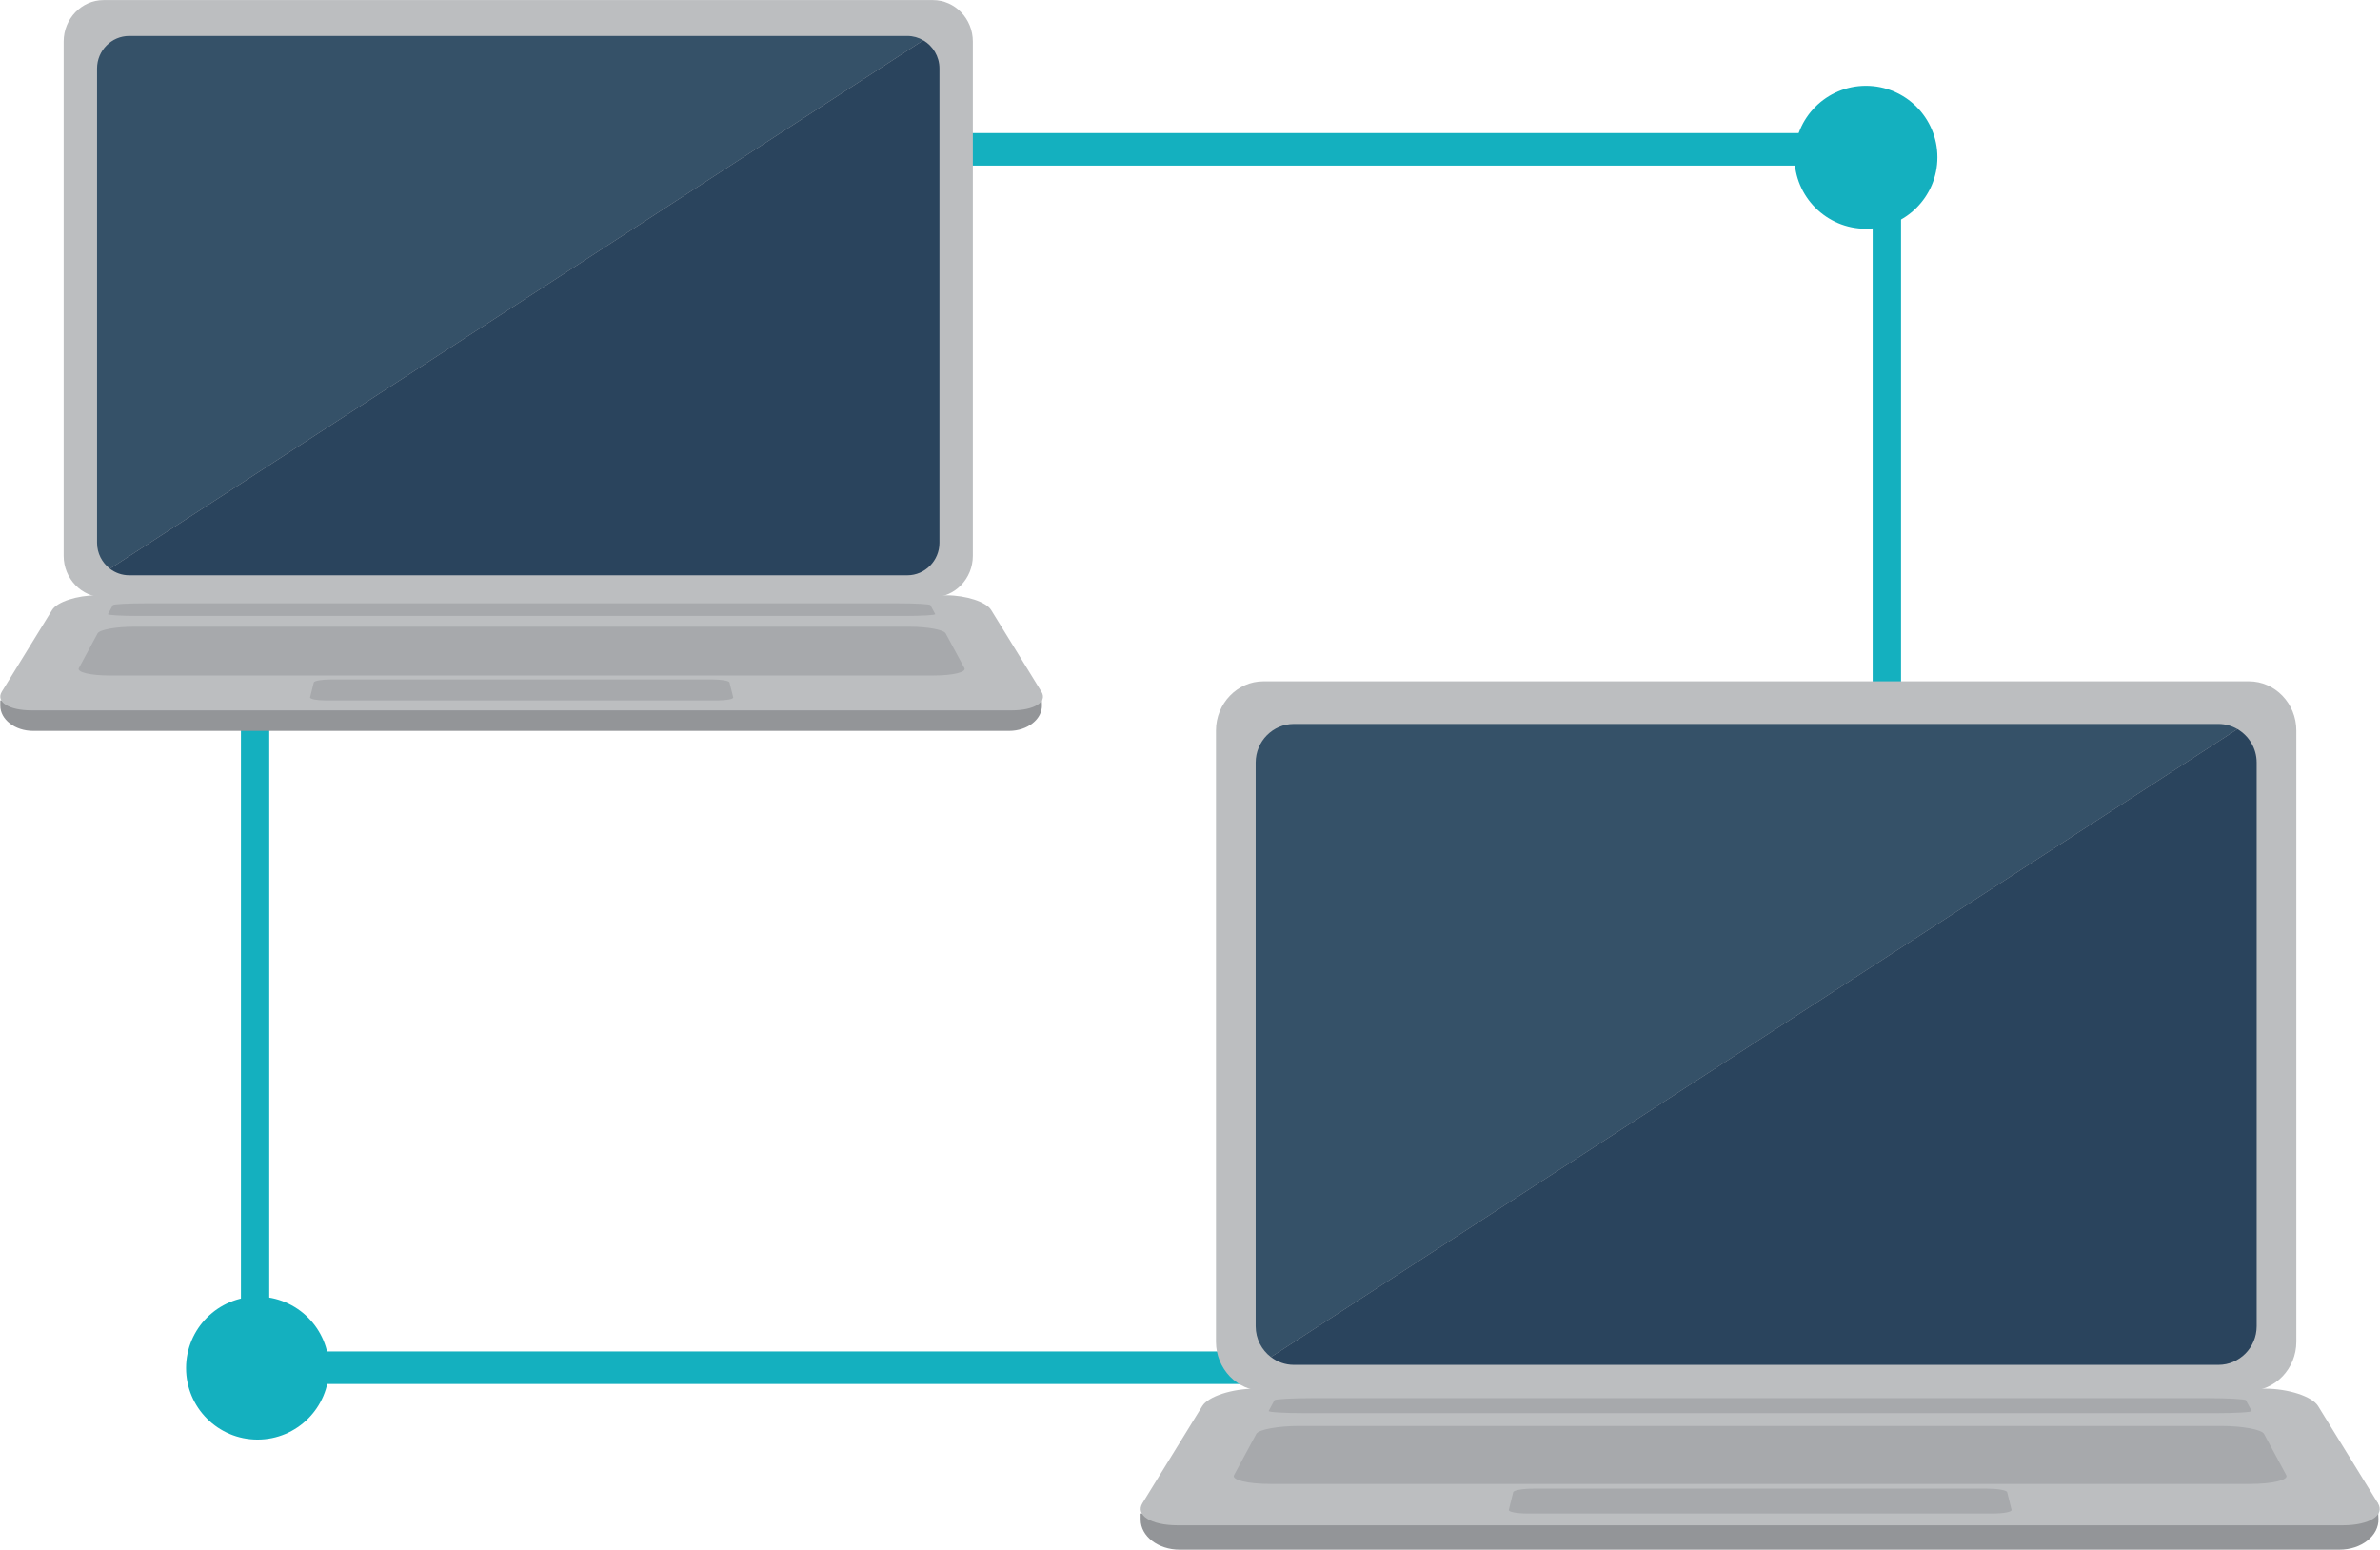 <?xml version="1.0" encoding="UTF-8" standalone="no"?>
<!DOCTYPE svg PUBLIC "-//W3C//DTD SVG 1.1//EN" "http://www.w3.org/Graphics/SVG/1.1/DTD/svg11.dtd">
<svg width="100%" height="100%" viewBox="0 0 499 325" version="1.1" xmlns="http://www.w3.org/2000/svg" xmlns:xlink="http://www.w3.org/1999/xlink" xml:space="preserve" xmlns:serif="http://www.serif.com/" style="fill-rule:evenodd;clip-rule:evenodd;stroke-linejoin:round;stroke-miterlimit:2;">
    <g transform="matrix(5.556,0,0,5.556,-713.181,-213.344)">
        <g id="_x31_">
        </g>
        <g id="_x32_">
        </g>
        <g id="_x33_">
        </g>
        <g id="_x34_">
        </g>
        <g id="_x35_">
        </g>
        <g id="_x36_">
        </g>
        <g id="_x37_">
        </g>
        <g id="_x38_">
        </g>
        <g id="_x39_">
        </g>
        <g id="_x31_0_" serif:id="_x31_0">
            <g>
                <g>
                    <path d="M200.1,90.621L137.455,90.621L137.455,43.42L200.1,43.42L200.1,90.621ZM138.523,89.393L199.03,89.393L199.03,44.647L138.523,44.647L138.523,89.393Z" style="fill:rgb(20,176,191);fill-rule:nonzero;"/>
                </g>
                <path d="M140.778,90.021C140.778,91.511 139.57,92.718 138.081,92.718C136.591,92.718 135.384,91.511 135.384,90.021C135.384,88.532 136.591,87.325 138.081,87.325C139.57,87.325 140.778,88.532 140.778,90.021Z" style="fill:rgb(20,176,191);fill-rule:nonzero;"/>
                <g>
                    <path d="M201.473,44.333C201.473,45.822 200.265,47.03 198.776,47.03C197.287,47.03 196.079,45.822 196.079,44.333C196.079,42.844 197.287,41.636 198.776,41.636C200.266,41.636 201.473,42.843 201.473,44.333Z" style="fill:rgb(20,176,191);fill-rule:nonzero;"/>
                </g>
            </g>
            <g>
                <g>
                    <path d="M163.569,38.402L132.27,38.402C131.442,38.402 130.765,39.105 130.765,39.965L130.765,59.373C130.765,60.233 131.443,60.936 132.27,60.936L163.569,60.936C164.397,60.936 165.074,60.233 165.074,59.373L165.074,39.964C165.074,39.105 164.397,38.402 163.569,38.402Z" style="fill:rgb(188,190,192);fill-rule:nonzero;"/>
                    <path d="M162.602,39.756L133.237,39.756C132.57,39.756 132.025,40.308 132.025,40.982L132.025,58.881C132.025,59.28 132.217,59.634 132.51,59.859L163.203,39.919C163.025,39.816 162.821,39.756 162.602,39.756Z" style="fill:rgb(53,81,104);fill-rule:nonzero;"/>
                    <path d="M163.203,39.919L132.51,59.859C132.713,60.014 132.964,60.107 133.237,60.107L162.602,60.107C163.269,60.107 163.814,59.555 163.814,58.88L163.814,40.982C163.814,40.529 163.567,40.131 163.203,39.919Z" style="fill:rgb(42,68,93);fill-rule:nonzero;"/>
                </g>
                <g>
                    <path d="M167.682,64.996L167.663,64.498L128.373,64.828L128.373,65.024C128.373,65.551 128.929,65.978 129.614,65.978L166.443,65.978C167.141,65.977 167.702,65.533 167.682,64.996Z" style="fill:rgb(147,149,152);fill-rule:nonzero;"/>
                    <g>
                        <path d="M164.08,60.863L132.014,60.863C131.274,60.863 130.518,61.109 130.329,61.415L128.431,64.498C128.195,64.882 128.695,65.203 129.548,65.203L166.545,65.203C167.398,65.203 167.899,64.882 167.662,64.498L165.764,61.415C165.576,61.108 164.819,60.863 164.08,60.863Z" style="fill:rgb(188,190,192);fill-rule:nonzero;"/>
                        <path d="M162.685,62.047L133.409,62.047C132.734,62.047 132.121,62.16 132.046,62.298L131.338,63.609C131.256,63.762 131.775,63.888 132.492,63.888L163.602,63.888C164.319,63.888 164.838,63.762 164.756,63.609L164.048,62.298C163.973,62.16 163.36,62.047 162.685,62.047Z" style="fill:rgb(167,169,172);fill-rule:nonzero;"/>
                        <path d="M162.245,61.164L133.849,61.164C133.194,61.164 132.642,61.194 132.621,61.232L132.437,61.572C132.417,61.61 132.944,61.641 133.61,61.641L162.482,61.641C163.147,61.641 163.675,61.61 163.655,61.572L163.471,61.232C163.452,61.194 162.9,61.164 162.245,61.164Z" style="fill:rgb(167,169,172);fill-rule:nonzero;"/>
                        <path d="M155.258,64.038L140.836,64.038C140.504,64.038 140.219,64.088 140.204,64.149L140.064,64.712C140.048,64.775 140.314,64.828 140.655,64.828L155.44,64.828C155.781,64.828 156.047,64.776 156.031,64.712L155.891,64.149C155.874,64.088 155.59,64.038 155.258,64.038Z" style="fill:rgb(167,169,172);fill-rule:nonzero;"/>
                    </g>
                </g>
            </g>
            <g>
                <g>
                    <path d="M213.229,64.107L176.038,64.107C175.054,64.107 174.249,64.942 174.249,65.964L174.249,89.026C174.249,90.047 175.054,90.883 176.038,90.883L213.229,90.883C214.213,90.883 215.018,90.047 215.018,89.026L215.018,65.964C215.019,64.942 214.213,64.107 213.229,64.107Z" style="fill:rgb(188,190,192);fill-rule:nonzero;"/>
                    <path d="M212.081,65.716L177.187,65.716C176.395,65.716 175.747,66.372 175.747,67.173L175.747,88.443C175.747,88.917 175.974,89.339 176.323,89.605L212.795,65.911C212.584,65.787 212.34,65.716 212.081,65.716Z" style="fill:rgb(53,81,104);fill-rule:nonzero;"/>
                    <path d="M212.795,65.91L176.323,89.604C176.564,89.788 176.863,89.899 177.187,89.899L212.081,89.899C212.873,89.899 213.521,89.243 213.521,88.442L213.521,67.172C213.521,66.634 213.227,66.162 212.795,65.91Z" style="fill:rgb(42,68,93);fill-rule:nonzero;"/>
                </g>
                <g>
                    <path d="M218.117,95.707L218.094,95.115L171.406,95.508L171.406,95.74C171.406,96.366 172.066,96.873 172.88,96.873L216.643,96.873C217.475,96.874 218.141,96.346 218.117,95.707Z" style="fill:rgb(147,149,152);fill-rule:nonzero;"/>
                    <g>
                        <path d="M213.837,90.797L175.733,90.797C174.855,90.797 173.956,91.089 173.732,91.453L171.476,95.116C171.195,95.572 171.79,95.953 172.804,95.953L216.767,95.953C217.781,95.953 218.375,95.572 218.095,95.116L215.839,91.453C215.614,91.089 214.716,90.797 213.837,90.797Z" style="fill:rgb(188,190,192);fill-rule:nonzero;"/>
                        <path d="M212.179,92.204L177.391,92.204C176.589,92.204 175.86,92.338 175.771,92.503L174.93,94.061C174.832,94.243 175.449,94.393 176.301,94.393L213.268,94.393C214.12,94.393 214.737,94.243 214.639,94.061L213.798,92.503C213.71,92.338 212.981,92.204 212.179,92.204Z" style="fill:rgb(167,169,172);fill-rule:nonzero;"/>
                        <path d="M211.656,91.154L177.913,91.154C177.135,91.154 176.478,91.19 176.455,91.235L176.237,91.639C176.212,91.684 176.84,91.722 177.631,91.722L211.939,91.722C212.731,91.722 213.357,91.685 213.333,91.639L213.115,91.235C213.091,91.19 212.435,91.154 211.656,91.154Z" style="fill:rgb(167,169,172);fill-rule:nonzero;"/>
                        <path d="M203.354,94.57L186.217,94.57C185.822,94.57 185.484,94.63 185.466,94.702L185.3,95.37C185.281,95.446 185.597,95.508 186.002,95.508L203.57,95.508C203.975,95.508 204.291,95.446 204.272,95.37L204.105,94.702C204.087,94.629 203.748,94.57 203.354,94.57Z" style="fill:rgb(167,169,172);fill-rule:nonzero;"/>
                    </g>
                </g>
            </g>
        </g>
        <g id="_x31_1_" serif:id="_x31_1">
        </g>
        <g id="_x31_2_" serif:id="_x31_2">
        </g>
        <g id="_x31_3_" serif:id="_x31_3">
        </g>
        <g id="_x31_4_" serif:id="_x31_4">
        </g>
        <g id="_x31_5_" serif:id="_x31_5">
        </g>
        <g id="_x31_6_" serif:id="_x31_6">
        </g>
    </g>
</svg>
